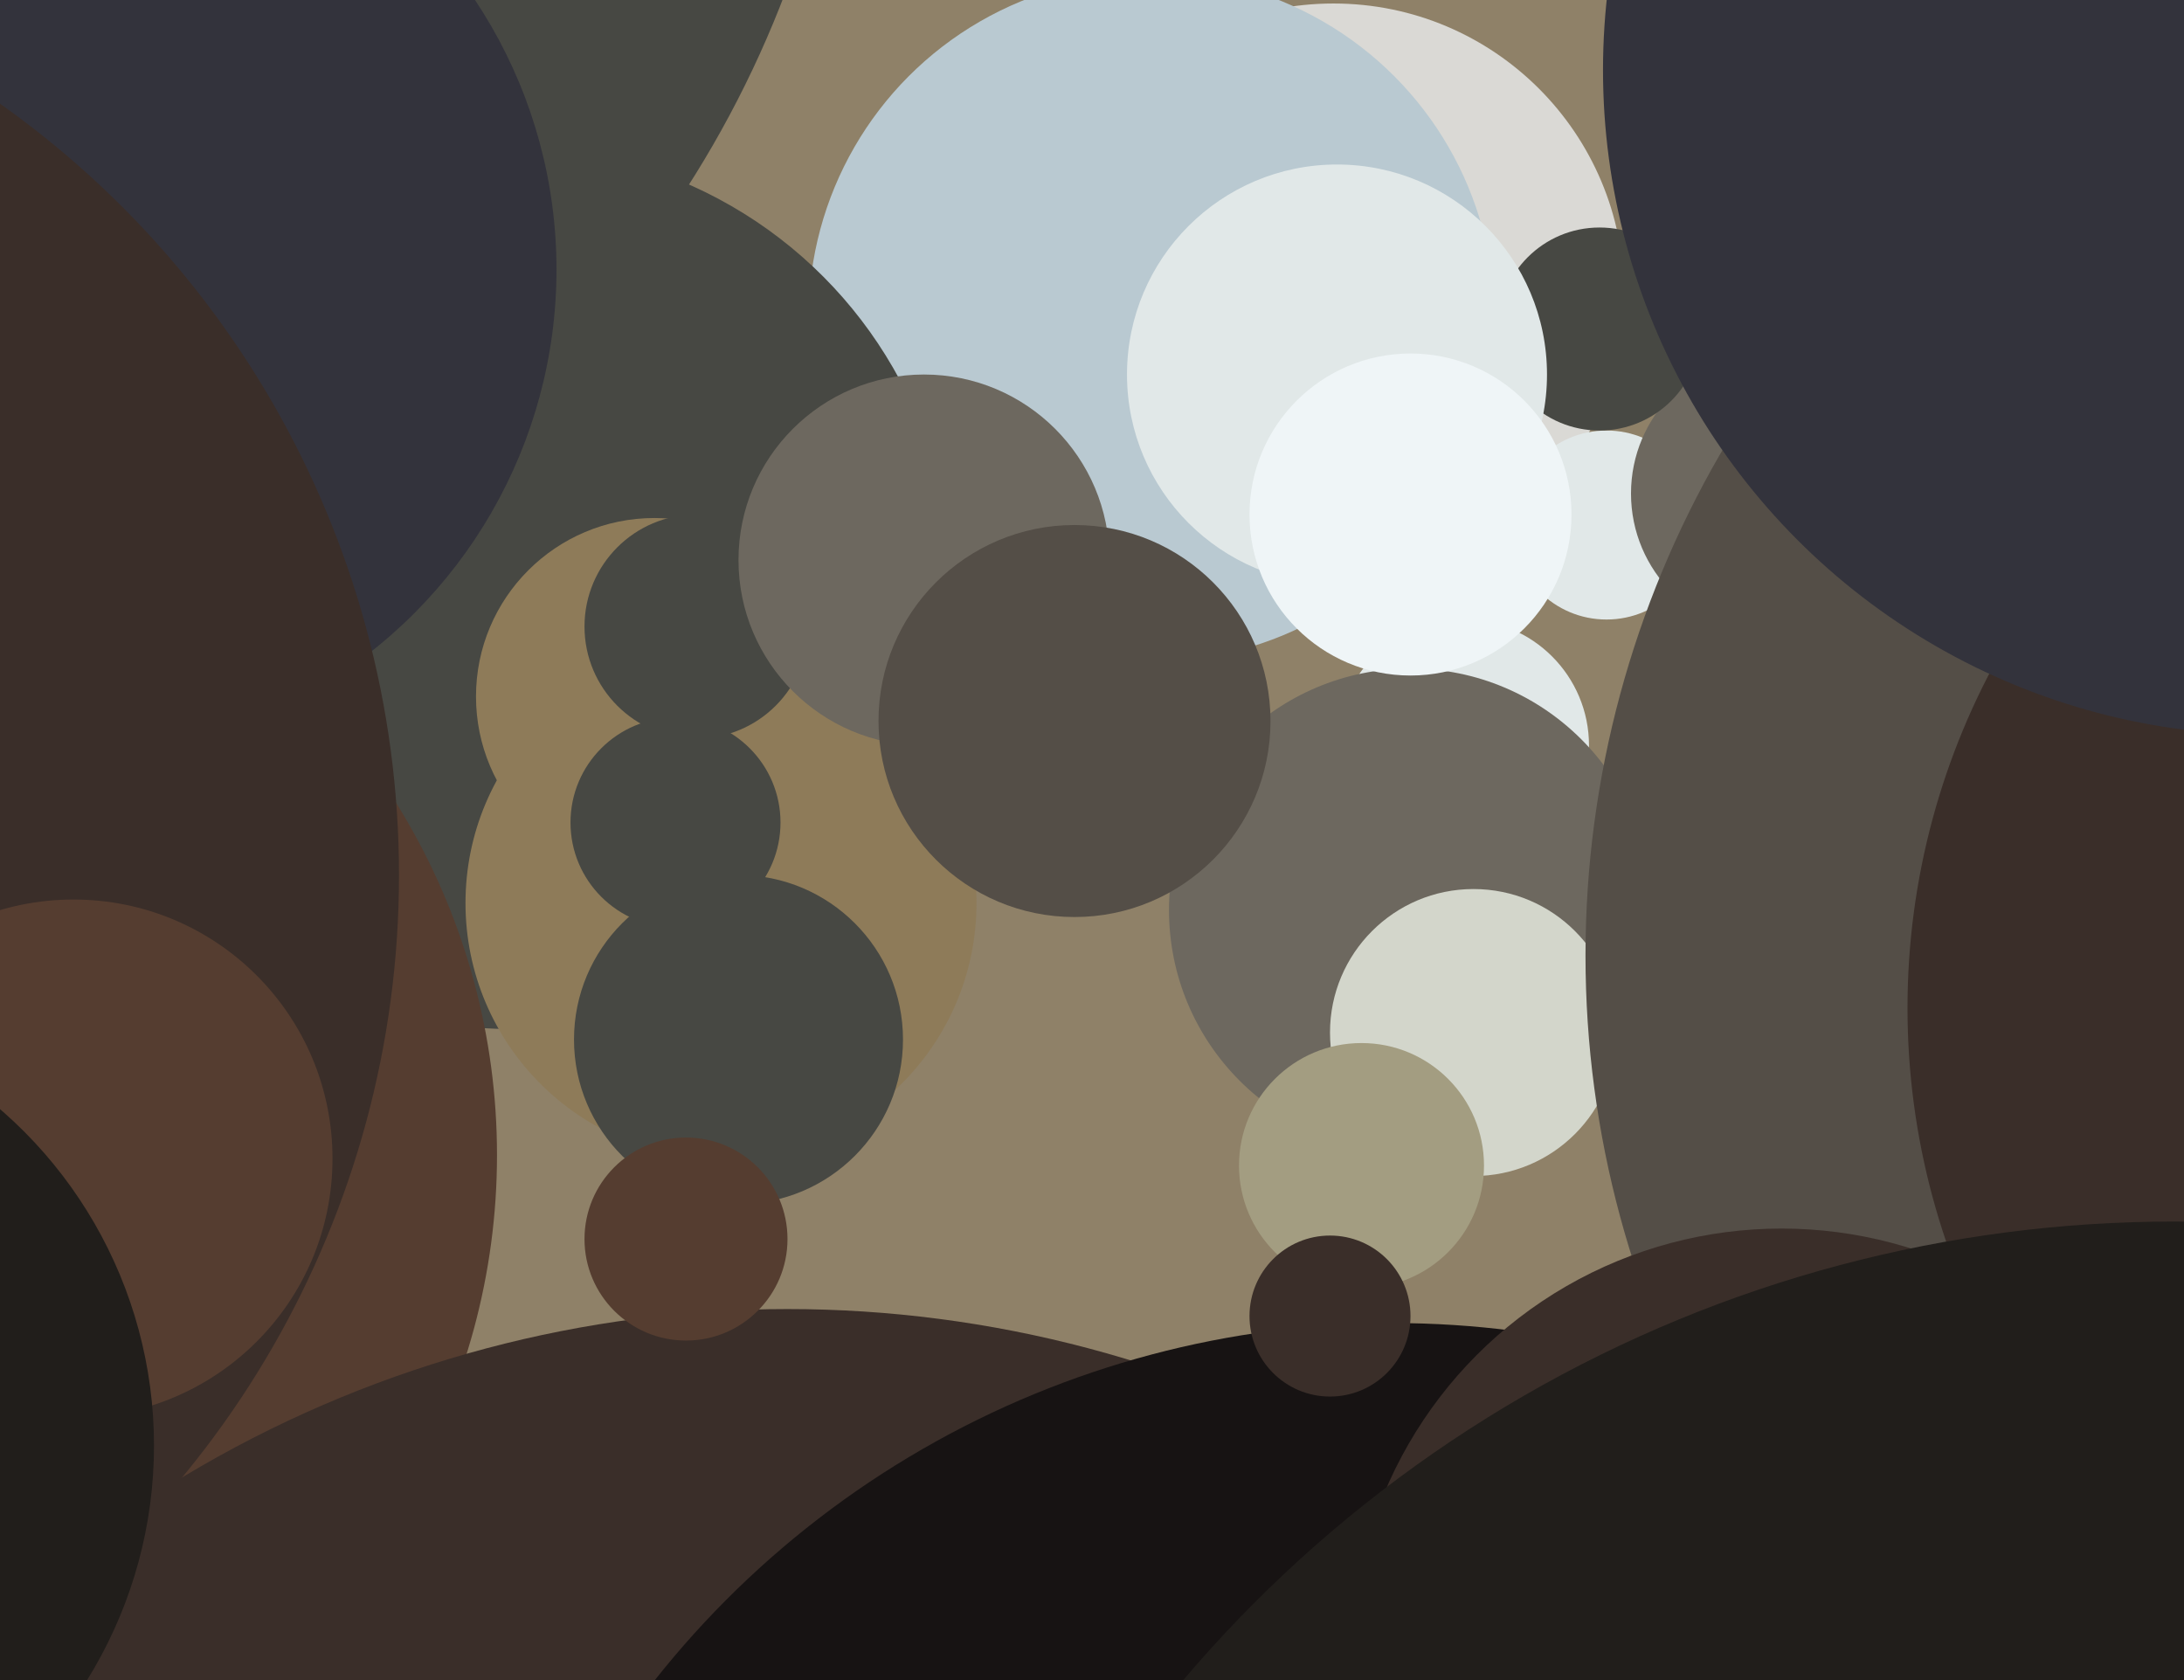 <svg xmlns="http://www.w3.org/2000/svg" width="624px" height="480px">
  <rect width="624" height="480" fill="rgb(143,129,104)"/>
  <circle cx="381" cy="84" r="83" fill="rgb(218,217,213)"/>
  <circle cx="329" cy="91" r="98" fill="rgb(185,201,209)"/>
  <circle cx="-57" cy="-109" r="301" fill="rgb(71,72,67)"/>
  <circle cx="418" cy="213" r="36" fill="rgb(225,232,232)"/>
  <circle cx="146" cy="168" r="126" fill="rgb(71,72,67)"/>
  <circle cx="403" cy="260" r="69" fill="rgb(109,104,95)"/>
  <circle cx="20" cy="77" r="139" fill="rgb(51,51,60)"/>
  <circle cx="421" cy="295" r="41" fill="rgb(211,214,203)"/>
  <circle cx="459" cy="150" r="27" fill="rgb(225,232,232)"/>
  <circle cx="506" cy="141" r="40" fill="rgb(109,104,95)"/>
  <circle cx="187" cy="199" r="51" fill="rgb(142,123,89)"/>
  <circle cx="-48" cy="330" r="190" fill="rgb(85,61,48)"/>
  <circle cx="225" cy="709" r="335" fill="rgb(58,46,41)"/>
  <circle cx="206" cy="258" r="73" fill="rgb(142,123,89)"/>
  <circle cx="-156" cy="250" r="270" fill="rgb(58,46,41)"/>
  <circle cx="199" cy="179" r="32" fill="rgb(71,72,67)"/>
  <circle cx="264" cy="160" r="53" fill="rgb(109,104,95)"/>
  <circle cx="211" cy="297" r="47" fill="rgb(71,72,67)"/>
  <circle cx="21" cy="331" r="74" fill="rgb(85,61,48)"/>
  <circle cx="457" cy="94" r="29" fill="rgb(71,72,67)"/>
  <circle cx="398" cy="647" r="269" fill="rgb(23,19,19)"/>
  <circle cx="382" cy="107" r="60" fill="rgb(225,232,232)"/>
  <circle cx="739" cy="273" r="286" fill="rgb(84,78,71)"/>
  <circle cx="307" cy="206" r="56" fill="rgb(84,78,71)"/>
  <circle cx="752" cy="288" r="207" fill="rgb(58,46,41)"/>
  <circle cx="509" cy="474" r="123" fill="rgb(58,46,41)"/>
  <circle cx="-83" cy="413" r="127" fill="rgb(33,30,27)"/>
  <circle cx="389" cy="333" r="35" fill="rgb(163,157,129)"/>
  <circle cx="403" cy="147" r="46" fill="rgb(239,245,247)"/>
  <circle cx="621" cy="720" r="371" fill="rgb(33,30,27)"/>
  <circle cx="380" cy="376" r="23" fill="rgb(58,46,41)"/>
  <circle cx="196" cy="354" r="29" fill="rgb(85,61,48)"/>
  <circle cx="193" cy="235" r="30" fill="rgb(71,72,67)"/>
  <circle cx="648" cy="20" r="190" fill="rgb(51,51,60)"/>
</svg>